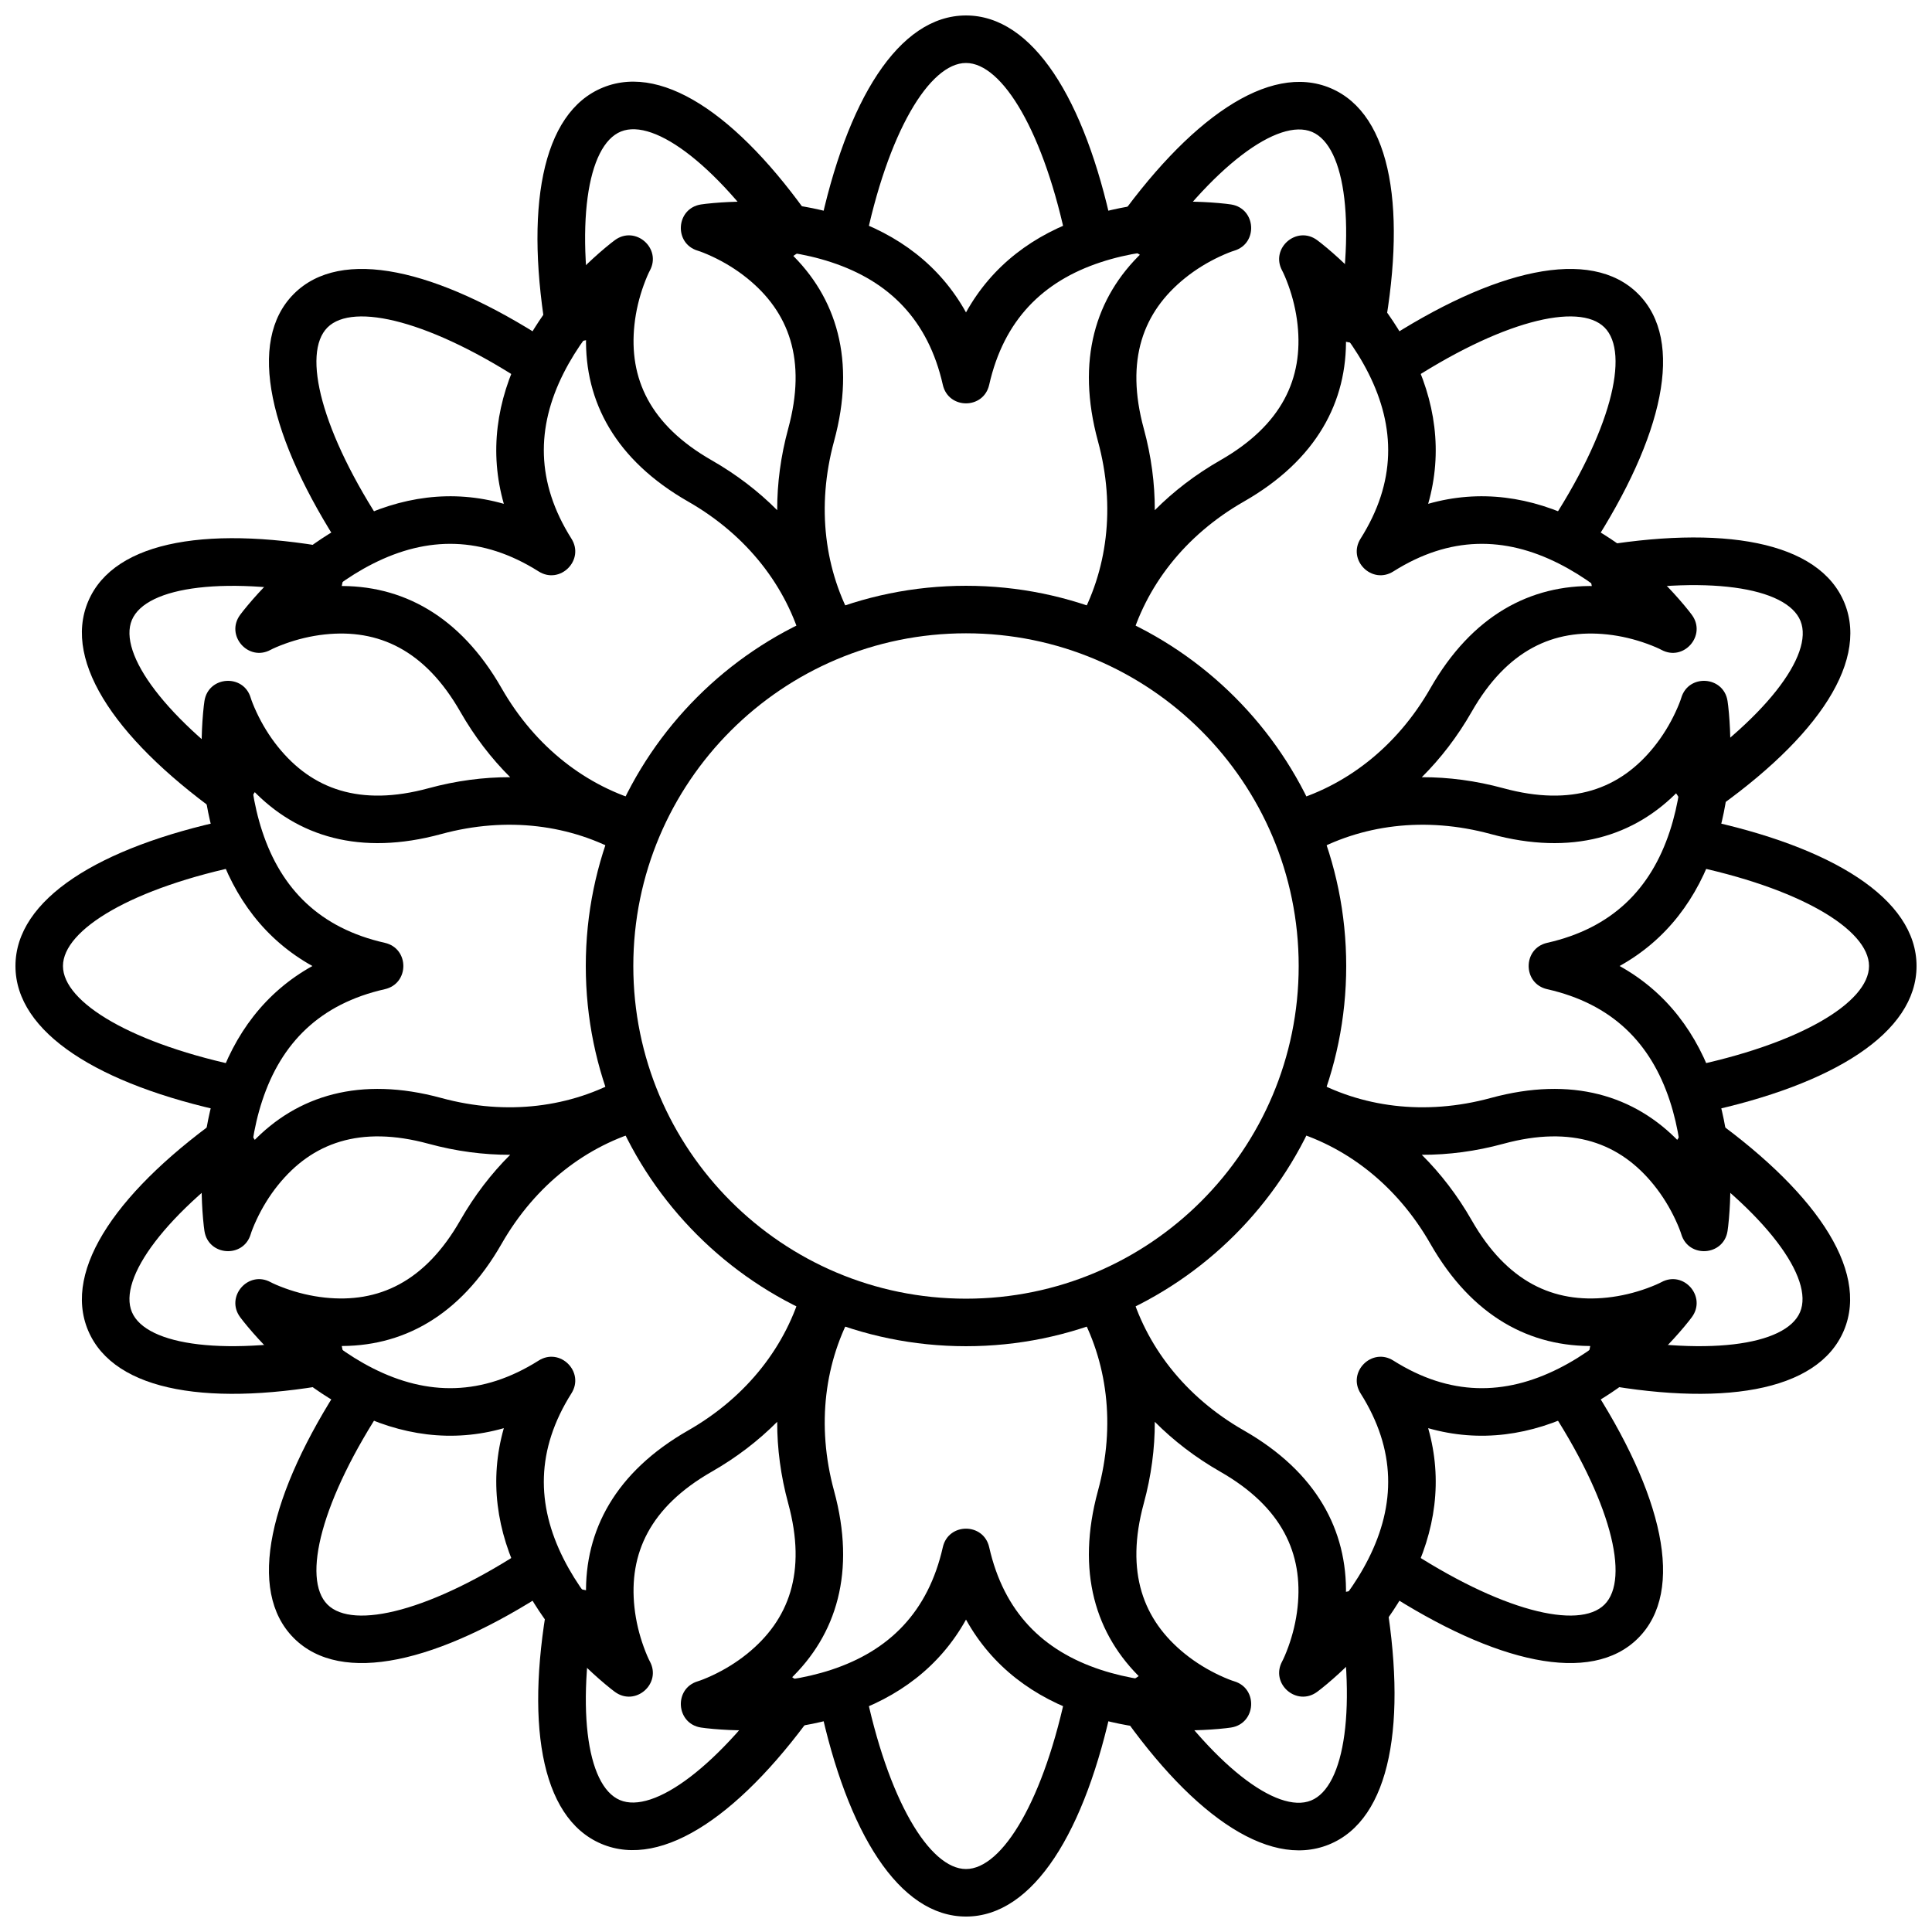 <?xml version="1.0" encoding="UTF-8"?>
<!-- Uploaded to: SVG Repo, www.svgrepo.com, Generator: SVG Repo Mixer Tools -->
<svg width="800px" height="800px" version="1.1" viewBox="144 144 512 512" xmlns="http://www.w3.org/2000/svg">
 <defs>
  <clipPath id="a">
   <path d="m148.09 148.09h503.81v503.81h-503.81z"/>
  </clipPath>
 </defs>
 <g clip-path="url(#a)">
  <path d="m361.93 206.73-10.375 6.856c-16.855-25.496-34.051-38.348-42.992-34.734-8.941 3.613-12.383 24.801-6.793 54.852l-11.082 2.059-6.758 10.199c-25.48-16.883-46.328-21.996-53.148-15.176s-1.707 27.668 15.176 53.148l-9.543 6.324-2.484 12.184c-29.949-6.109-51.195-3.039-54.965 5.836-3.769 8.879 8.781 26.293 33.98 43.594l-6.375 9.289 2.43 11.992c-29.953 6.078-48.312 17.207-48.312 26.852s18.359 20.77 48.312 26.848l-2.43 11.992 6.375 9.289c-25.199 17.301-37.75 34.715-33.98 43.594 3.769 8.879 25.016 11.945 54.965 5.836l2.484 12.188 9.543 6.324c-16.883 25.477-21.996 46.324-15.176 53.145 6.82 6.82 27.668 1.707 53.148-15.176l6.324 9.543 12.184 2.488c-6.109 29.945-3.039 51.191 5.836 54.961 8.879 3.769 26.293-8.781 43.594-33.98l9.289 6.379 11.992-2.434c6.078 29.953 17.207 48.312 26.852 48.312s20.77-18.359 26.848-48.312l11.219 2.277 10.375-6.859c16.855 25.496 34.051 38.352 42.992 34.738 8.941-3.613 12.383-24.805 6.797-54.855l11.078-2.059 6.762-10.199c25.477 16.883 46.324 21.996 53.145 15.176 6.82-6.82 1.707-27.668-15.176-53.145l9.543-6.324 2.488-12.188c29.945 6.109 51.191 3.043 54.961-5.836s-8.781-26.293-33.98-43.594l6.379-9.289-2.434-11.992c29.953-6.078 48.312-17.203 48.312-26.848s-18.359-20.773-48.312-26.852l2.277-11.219-6.859-10.375c25.496-16.855 38.352-34.051 34.738-42.992-3.613-8.941-24.805-12.383-54.855-6.793l-2.059-11.082-10.199-6.758c16.883-25.48 21.996-46.328 15.176-53.148-6.82-6.82-27.668-1.707-53.145 15.176l-6.324-9.543-12.188-2.484c6.109-29.949 3.043-51.195-5.836-54.965-8.879-3.769-26.293 8.781-43.594 33.98l-9.289-6.375-11.992 2.43c-6.078-29.953-17.203-48.312-26.848-48.312s-20.773 18.359-26.852 48.312zm-0.848-1.559c7.258-34.641 21.078-57.074 38.918-57.074 17.699 0 31.445 22.09 38.75 56.277 20.148-28.836 41.535-43.941 57.895-37 16.355 6.945 20.348 32.82 13.602 67.34 29.625-19.359 55.262-25.449 67.875-12.836 12.52 12.516 6.617 37.859-12.395 67.195 34.637-6.144 60.445-1.703 67.102 14.773s-8.82 37.598-37.996 57.238c34.637 7.258 57.07 21.078 57.07 38.918 0 17.699-22.09 31.445-56.277 38.75 28.836 20.148 43.945 41.535 37 57.895-6.941 16.355-32.82 20.348-67.34 13.602 19.359 29.625 25.449 55.262 12.836 67.875-12.516 12.52-37.855 6.617-67.195-12.395 6.144 34.637 1.703 60.445-14.773 67.102-16.477 6.656-37.594-8.82-57.234-37.996-7.258 34.637-21.082 57.07-38.918 57.07-17.703 0-31.449-22.09-38.75-56.277-20.148 28.836-41.539 43.945-57.895 37-16.359-6.941-20.348-32.82-13.605-67.34-29.625 19.359-55.262 25.449-67.875 12.836-12.613-12.613-6.523-38.25 12.836-67.875-34.52 6.746-60.395 2.754-67.34-13.602-6.941-16.359 8.164-37.746 37-57.895-34.188-7.305-56.277-21.051-56.277-38.75 0-17.703 22.09-31.449 56.277-38.75-28.836-20.148-43.941-41.539-37-57.895 6.945-16.359 32.82-20.348 67.34-13.605-19.359-29.625-25.449-55.262-12.836-67.875 12.516-12.516 37.859-6.617 67.195 12.395-6.144-34.637-1.703-60.445 14.773-67.102s37.598 8.82 57.238 38z"/>
 </g>
 <path d="m368.47 310.24c0.121 0.422 0.242 0.84 0.355 1.266l-4.926 1.344-4.434 2.531c-0.219-0.379-0.43-0.762-0.641-1.148l-2.148 0.59c-4.168-15.266-14.582-28.906-30.297-37.895-19.293-11.027-27.461-26.492-27.07-43.66-2.223 3.012-4.238 6.231-5.949 9.613-7.254 14.379-7.356 28.93 2.074 43.867 3.582 5.676-3.012 12.27-8.688 8.688-14.938-9.43-29.488-9.328-43.867-2.074-3.383 1.711-6.602 3.727-9.613 5.949 17.168-0.391 32.633 7.777 43.66 27.07 8.988 15.715 22.629 26.129 37.895 30.297l-0.59 2.148c0.387 0.211 0.77 0.422 1.148 0.641l-2.531 4.434-1.344 4.926c-0.426-0.113-0.844-0.234-1.266-0.355l-1.105 1.934c-13.738-7.848-30.75-10.129-48.215-5.371-21.441 5.844-38.152 0.684-50.016-11.734 0.559 3.703 1.406 7.406 2.594 11.008 5.035 15.293 15.254 25.656 32.484 29.551 6.547 1.48 6.547 10.805 0 12.285-17.23 3.894-27.449 14.258-32.484 29.551-1.188 3.606-2.035 7.305-2.594 11.008 11.863-12.414 28.574-17.574 50.016-11.734 17.465 4.762 34.477 2.477 48.215-5.371l1.105 1.938c0.422-0.125 0.84-0.246 1.266-0.359l1.344 4.926 2.531 4.434c-0.379 0.219-0.762 0.434-1.148 0.641l0.59 2.152c-15.266 4.164-28.906 14.578-37.895 30.297-11.027 19.289-26.492 27.457-43.66 27.066 3.012 2.223 6.231 4.242 9.613 5.949 14.379 7.254 28.93 7.356 43.867-2.074 5.676-3.582 12.27 3.012 8.688 8.688-9.43 14.938-9.328 29.492-2.074 43.867 1.711 3.387 3.727 6.602 5.949 9.613-0.391-17.164 7.777-32.633 27.07-43.66 15.715-8.984 26.129-22.629 30.297-37.891l2.148 0.586c0.211-0.387 0.422-0.77 0.641-1.148l4.434 2.531 4.926 1.348c-0.113 0.422-0.234 0.844-0.355 1.262l1.934 1.105c-7.848 13.738-10.129 30.75-5.371 48.219 5.844 21.441 0.684 38.152-11.734 50.012 3.703-0.559 7.406-1.406 11.008-2.59 15.293-5.039 25.656-15.258 29.551-32.488 1.48-6.543 10.805-6.543 12.285 0 3.894 17.23 14.258 27.449 29.551 32.488 3.606 1.184 7.305 2.031 11.008 2.59-12.414-11.859-17.574-28.57-11.734-50.012 4.762-17.469 2.477-34.48-5.371-48.219l1.938-1.105c-0.125-0.418-0.246-0.84-0.359-1.262l4.926-1.348 4.434-2.531c0.219 0.379 0.434 0.762 0.641 1.148l2.152-0.586c4.164 15.262 14.578 28.906 30.297 37.891 19.289 11.027 27.457 26.496 27.066 43.66 2.223-3.012 4.242-6.227 5.949-9.613 7.254-14.375 7.356-28.93-2.074-43.867-3.582-5.676 3.012-12.27 8.688-8.688 14.938 9.43 29.492 9.328 43.867 2.074 3.387-1.707 6.602-3.727 9.613-5.949-17.164 0.391-32.633-7.777-43.66-27.066-8.984-15.719-22.629-26.133-37.891-30.297l0.586-2.152c-0.387-0.207-0.77-0.422-1.148-0.641l2.531-4.434 1.348-4.926c0.422 0.113 0.844 0.234 1.262 0.359l1.105-1.938c13.738 7.848 30.75 10.133 48.219 5.371 21.441-5.84 38.152-0.68 50.012 11.734-0.559-3.703-1.406-7.402-2.59-11.008-5.039-15.293-15.258-25.656-32.488-29.551-6.543-1.48-6.543-10.805 0-12.285 17.23-3.894 27.449-14.258 32.488-29.551 1.184-3.602 2.031-7.305 2.59-11.008-11.859 12.418-28.57 17.578-50.012 11.734-17.469-4.758-34.48-2.477-48.219 5.371l-1.105-1.934c-0.418 0.121-0.84 0.242-1.262 0.355l-1.348-4.926-2.531-4.434c0.379-0.219 0.762-0.43 1.148-0.641l-0.586-2.148c15.262-4.168 28.906-14.582 37.891-30.297 11.027-19.293 26.496-27.461 43.66-27.07-3.012-2.223-6.227-4.238-9.613-5.949-14.375-7.254-28.93-7.356-43.867 2.074-5.676 3.582-12.27-3.012-8.688-8.688 9.43-14.938 9.328-29.488 2.074-43.867-1.707-3.383-3.727-6.602-5.949-9.613 0.391 17.168-7.777 32.633-27.066 43.66-15.719 8.988-26.133 22.629-30.297 37.895l-2.152-0.59c-0.207 0.387-0.422 0.77-0.641 1.148l-4.434-2.531-4.926-1.344c0.113-0.426 0.234-0.844 0.359-1.266l-1.938-1.105c7.848-13.738 10.133-30.75 5.371-48.215-5.84-21.441-0.68-38.152 11.734-50.016-3.703 0.559-7.402 1.406-11.008 2.594-15.293 5.035-25.656 15.254-29.551 32.484-1.48 6.547-10.805 6.547-12.285 0-3.894-17.23-14.258-27.449-29.551-32.484-3.602-1.188-7.305-2.035-11.008-2.594 12.418 11.863 17.578 28.574 11.734 50.016-4.758 17.465-2.477 34.477 5.371 48.215zm-18.504-31.035c-0.02-7.062 0.93-14.312 2.914-21.598 4.977-18.258 0.207-30.938-10.918-39.906-2.902-2.34-6.031-4.227-9.16-5.691-1.836-0.859-3.211-1.371-3.879-1.57-6.434-1.922-5.793-11.23 0.844-12.258 0.648-0.102 1.766-0.238 3.277-0.371 11-0.965 23.34-0.184 35.199 3.723 13.875 4.566 24.852 12.84 31.758 25.254 6.902-12.414 17.883-20.688 31.754-25.254 11.859-3.906 24.199-4.688 35.199-3.723 1.516 0.133 2.629 0.27 3.281 0.371 6.633 1.027 7.273 10.336 0.84 12.258-0.668 0.199-2.043 0.711-3.879 1.57-3.125 1.465-6.258 3.352-9.16 5.691-11.125 8.969-15.895 21.648-10.918 39.906 1.984 7.285 2.934 14.535 2.914 21.598 4.984-5.004 10.781-9.461 17.336-13.211 16.43-9.391 22.023-21.73 20.5-35.938-0.398-3.703-1.277-7.254-2.453-10.5-0.695-1.906-1.305-3.242-1.637-3.856-3.188-5.906 3.848-12.039 9.266-8.07 0.531 0.391 1.414 1.078 2.582 2.055 8.457 7.098 16.633 16.375 22.258 27.523 6.578 13.039 8.492 26.652 4.594 40.312 13.66-3.898 27.273-1.984 40.312 4.598 11.148 5.621 20.43 13.797 27.523 22.258 0.977 1.164 1.668 2.047 2.055 2.582 3.969 5.414-2.16 12.449-8.07 9.262-0.613-0.332-1.945-0.941-3.856-1.633-3.246-1.176-6.793-2.055-10.5-2.453-14.207-1.527-26.543 4.07-35.938 20.496-3.746 6.555-8.203 12.352-13.211 17.336 7.062-0.02 14.312 0.93 21.598 2.914 18.258 4.977 30.941 0.207 39.906-10.918 2.34-2.902 4.227-6.031 5.691-9.16 0.859-1.836 1.371-3.211 1.57-3.879 1.922-6.434 11.234-5.793 12.258 0.844 0.102 0.648 0.238 1.766 0.371 3.277 0.965 11 0.184 23.34-3.723 35.199-4.566 13.875-12.84 24.852-25.254 31.758 12.414 6.902 20.688 17.883 25.254 31.754 3.906 11.859 4.688 24.199 3.723 35.199-0.133 1.516-0.27 2.629-0.371 3.281-1.023 6.633-10.336 7.273-12.258 0.84-0.199-0.668-0.711-2.043-1.57-3.879-1.465-3.125-3.352-6.258-5.691-9.16-8.965-11.125-21.648-15.895-39.906-10.918-7.285 1.984-14.535 2.934-21.598 2.914 5.008 4.984 9.465 10.781 13.211 17.336 9.395 16.43 21.73 22.023 35.938 20.5 3.707-0.398 7.254-1.277 10.5-2.453 1.91-0.695 3.242-1.305 3.856-1.637 5.91-3.188 12.039 3.848 8.07 9.266-0.387 0.531-1.078 1.414-2.055 2.582-7.094 8.457-16.375 16.633-27.523 22.258-13.039 6.578-26.652 8.492-40.312 4.594 3.898 13.66 1.984 27.273-4.594 40.312-5.625 11.148-13.801 20.43-22.258 27.523-1.168 0.977-2.051 1.668-2.582 2.055-5.418 3.969-12.453-2.16-9.266-8.07 0.332-0.613 0.941-1.945 1.637-3.856 1.176-3.246 2.055-6.793 2.453-10.5 1.523-14.207-4.07-26.543-20.5-35.938-6.555-3.746-12.352-8.203-17.336-13.211 0.02 7.062-0.93 14.312-2.914 21.598-4.977 18.258-0.207 30.941 10.918 39.906 2.902 2.34 6.035 4.227 9.16 5.691 1.836 0.859 3.211 1.371 3.879 1.57 6.434 1.922 5.793 11.234-0.84 12.258-0.652 0.102-1.766 0.238-3.281 0.371-11 0.965-23.34 0.184-35.199-3.723-13.871-4.566-24.852-12.84-31.754-25.254-6.906 12.414-17.883 20.688-31.758 25.254-11.859 3.906-24.199 4.688-35.199 3.723-1.512-0.133-2.629-0.27-3.277-0.371-6.637-1.023-7.277-10.336-0.844-12.258 0.668-0.199 2.043-0.711 3.879-1.57 3.129-1.465 6.258-3.352 9.16-5.691 11.125-8.965 15.895-21.648 10.918-39.906-1.984-7.285-2.934-14.535-2.914-21.598-4.984 5.008-10.781 9.465-17.336 13.211-16.426 9.395-22.023 21.73-20.496 35.938 0.398 3.707 1.277 7.254 2.453 10.5 0.691 1.91 1.301 3.242 1.633 3.856 3.188 5.91-3.848 12.039-9.262 8.07-0.535-0.387-1.418-1.078-2.582-2.055-8.461-7.094-16.637-16.375-22.258-27.523-6.582-13.039-8.496-26.652-4.598-40.312-13.66 3.898-27.273 1.984-40.312-4.594-11.148-5.625-20.426-13.801-27.523-22.258-0.977-1.168-1.664-2.051-2.055-2.582-3.969-5.418 2.164-12.453 8.07-9.266 0.613 0.332 1.949 0.941 3.856 1.637 3.246 1.176 6.797 2.055 10.5 2.453 14.207 1.523 26.547-4.07 35.938-20.5 3.75-6.555 8.207-12.352 13.211-17.336-7.062 0.02-14.312-0.93-21.598-2.914-18.258-4.977-30.938-0.207-39.906 10.918-2.34 2.902-4.227 6.035-5.691 9.16-0.859 1.836-1.371 3.211-1.57 3.879-1.922 6.434-11.23 5.793-12.258-0.84-0.102-0.652-0.238-1.766-0.371-3.281-0.965-11-0.184-23.34 3.723-35.199 4.566-13.871 12.84-24.852 25.254-31.754-12.414-6.906-20.688-17.883-25.254-31.758-3.906-11.859-4.688-24.199-3.723-35.199 0.133-1.512 0.27-2.629 0.371-3.277 1.027-6.637 10.336-7.277 12.258-0.844 0.199 0.668 0.711 2.043 1.57 3.879 1.465 3.129 3.352 6.258 5.691 9.16 8.969 11.125 21.648 15.895 39.906 10.918 7.285-1.984 14.535-2.934 21.598-2.914-5.004-4.984-9.461-10.781-13.211-17.336-9.391-16.426-21.73-22.023-35.938-20.496-3.703 0.398-7.254 1.277-10.5 2.453-1.906 0.691-3.242 1.301-3.856 1.633-5.906 3.188-12.039-3.848-8.07-9.262 0.391-0.535 1.078-1.418 2.055-2.582 7.098-8.461 16.375-16.637 27.523-22.258 13.039-6.582 26.652-8.496 40.312-4.598-3.898-13.66-1.984-27.273 4.598-40.312 5.621-11.148 13.797-20.426 22.258-27.523 1.164-0.977 2.047-1.664 2.582-2.055 5.414-3.969 12.449 2.164 9.262 8.07-0.332 0.613-0.941 1.949-1.633 3.856-1.176 3.246-2.055 6.797-2.453 10.5-1.527 14.207 4.07 26.547 20.496 35.938 6.555 3.75 12.352 8.207 17.336 13.211z"/>
 <path d="m299.24 400c0-55.652 45.109-100.76 100.76-100.76 55.648 0 100.76 45.109 100.76 100.76 0 55.648-45.113 100.76-100.76 100.76-55.652 0-100.76-45.113-100.76-100.76zm12.594 0c0 48.691 39.473 88.164 88.168 88.164 48.691 0 88.164-39.473 88.164-88.164 0-48.695-39.473-88.168-88.164-88.168-48.695 0-88.168 39.473-88.168 88.168z"/>
</svg>